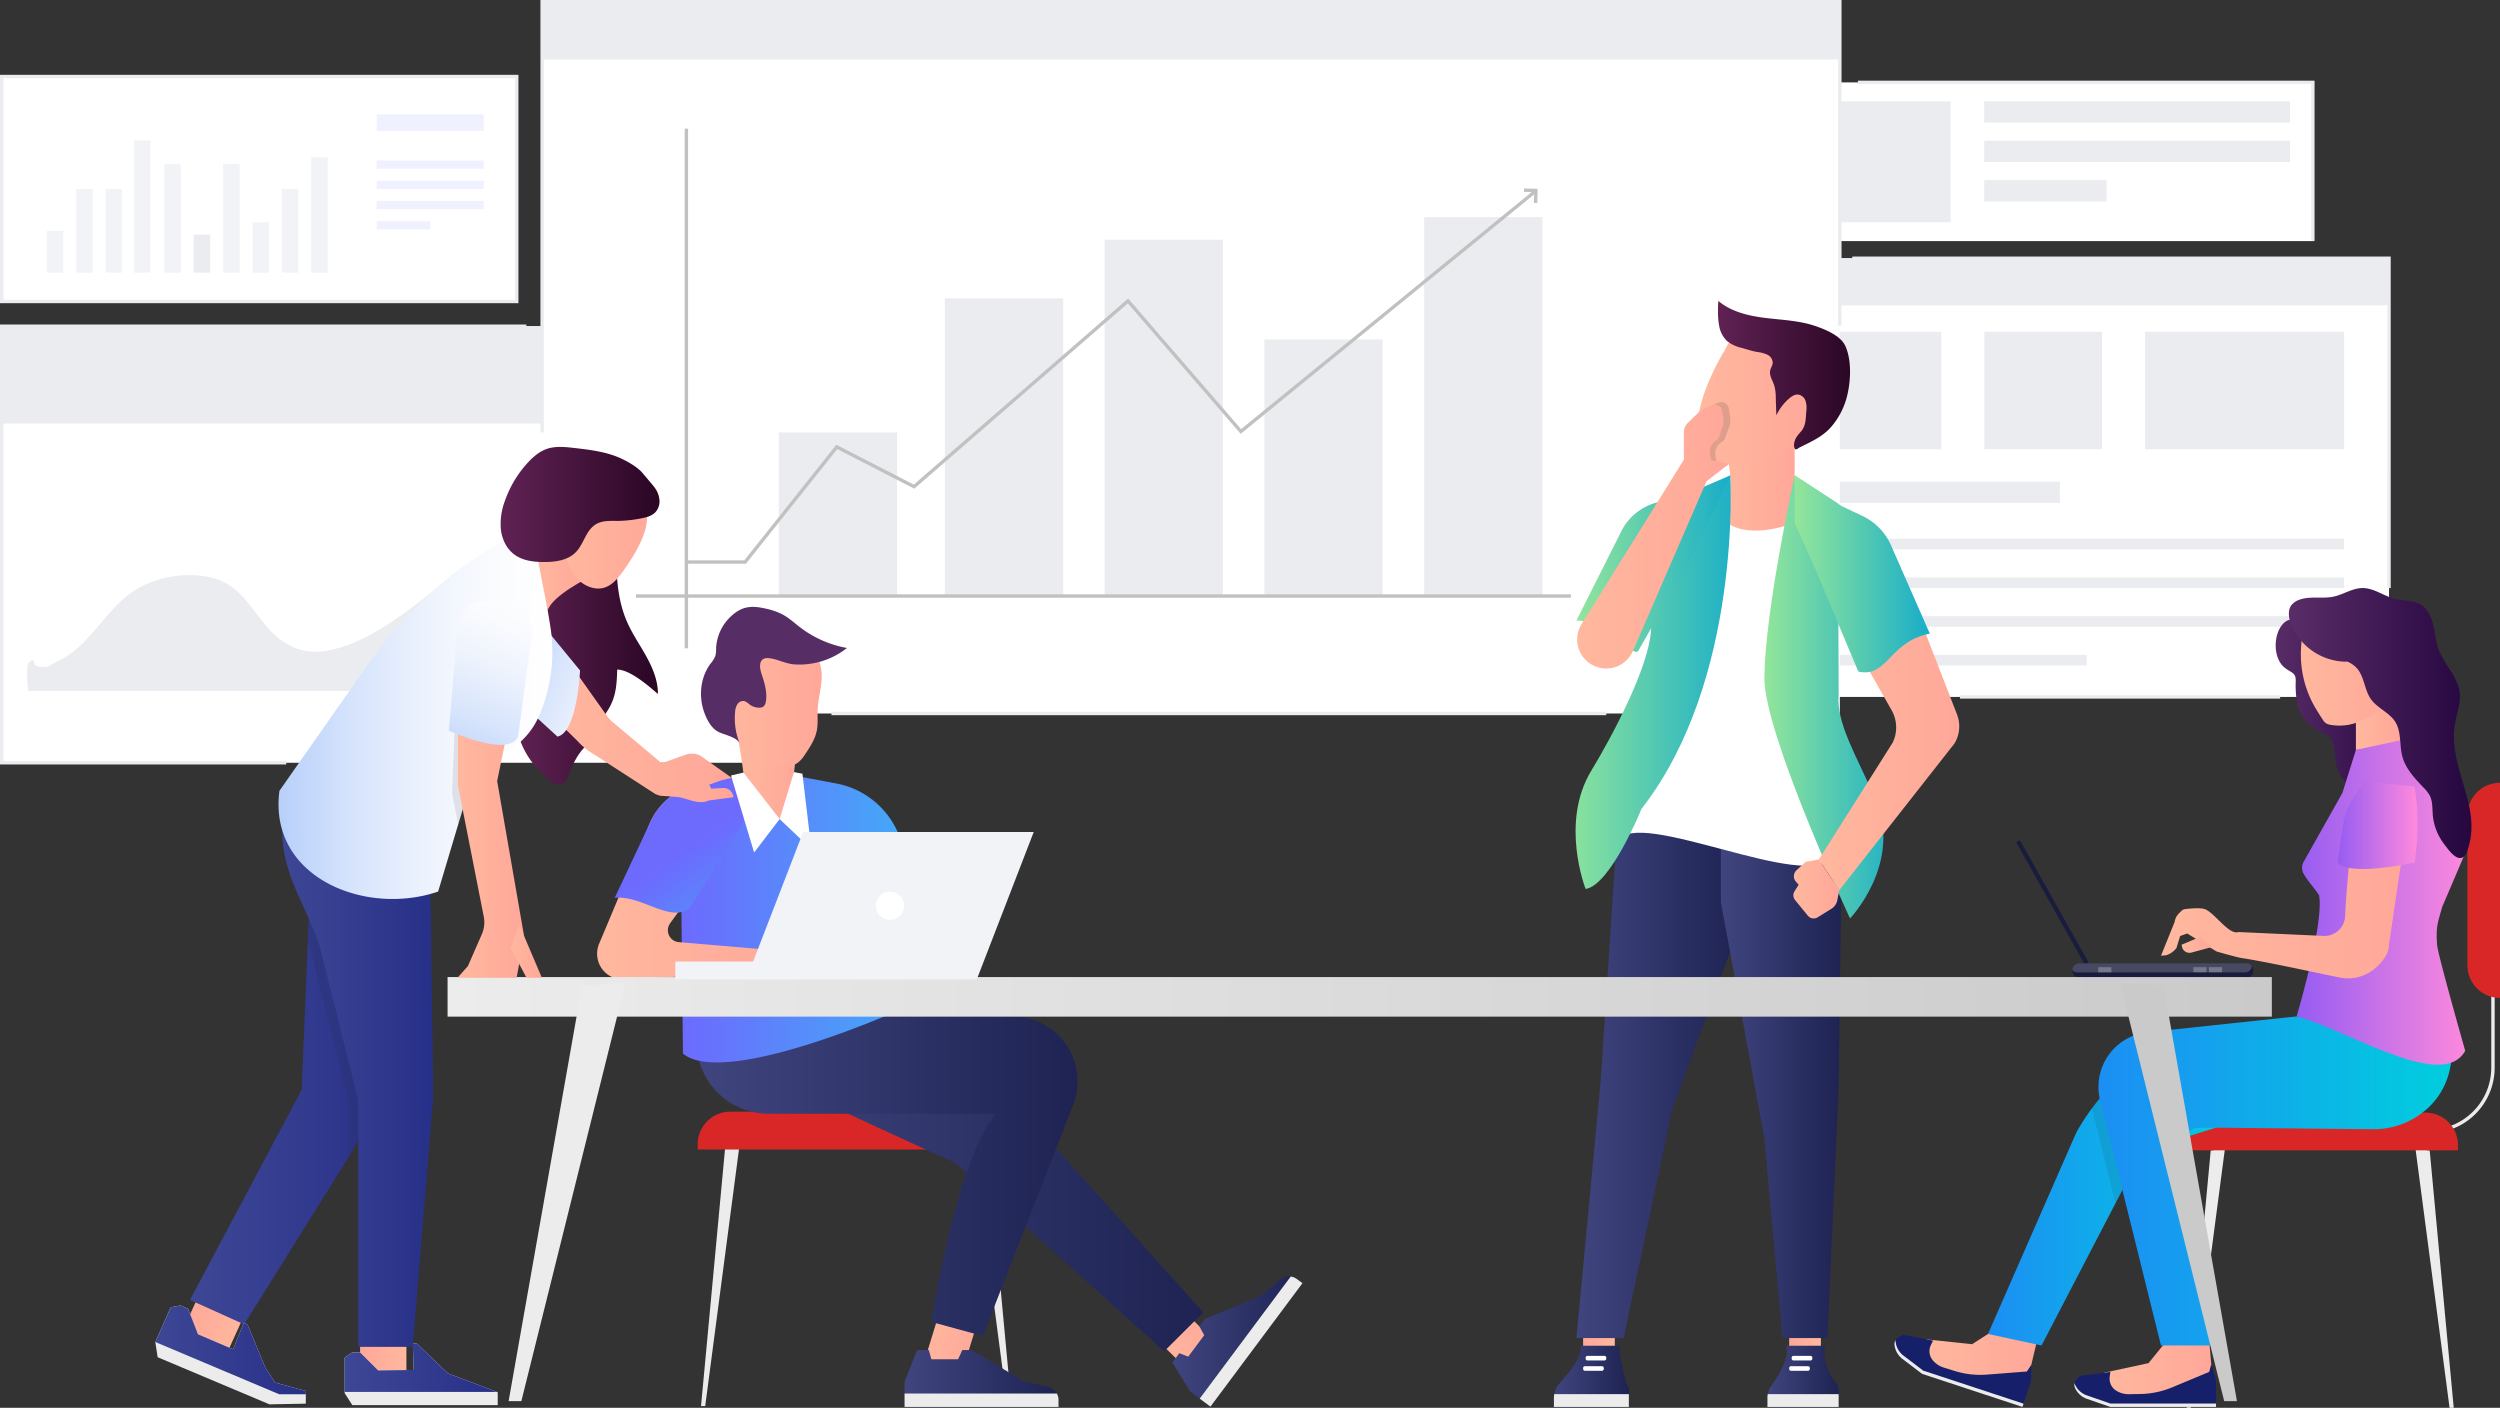 <svg xmlns="http://www.w3.org/2000/svg" xmlns:xlink="http://www.w3.org/1999/xlink" width="1248.048" height="702.805" viewBox="0 0 1248.048 702.805">
  <rect x="0" y="0" width="1248.048" height="702.805" fill="#333333" stroke="none"/>
  <defs>
    <linearGradient id="linear-gradient" y1="0.5" x2="1" y2="0.5" gradientUnits="objectBoundingBox">
      <stop offset="0" stop-color="#ffb89e"/>
      <stop offset="1" stop-color="#ffa799"/>
    </linearGradient>
    <linearGradient id="linear-gradient-2" y1="0.5" x2="1" y2="0.5" gradientUnits="objectBoundingBox">
      <stop offset="0" stop-color="#40457f"/>
      <stop offset="1" stop-color="#1e2353"/>
    </linearGradient>
    <linearGradient id="linear-gradient-7" y1="0.5" x2="1" y2="0.5" gradientUnits="objectBoundingBox">
      <stop offset="0" stop-color="#94e69a"/>
      <stop offset="1" stop-color="#17adc9"/>
    </linearGradient>
    <linearGradient id="linear-gradient-10" y1="0.5" x2="1" y2="0.5" gradientUnits="objectBoundingBox">
      <stop offset="0" stop-color="#602254"/>
      <stop offset="1" stop-color="#2a0624"/>
    </linearGradient>
    <linearGradient id="linear-gradient-18" y1="0.5" x2="1" y2="0.5" gradientUnits="objectBoundingBox">
      <stop offset="0" stop-color="#1c8ef4"/>
      <stop offset="1" stop-color="#00cfdd"/>
    </linearGradient>
    <linearGradient id="linear-gradient-21" y1="0.5" x2="1" y2="0.5" gradientUnits="objectBoundingBox">
      <stop offset="0" stop-color="#5a2d68"/>
      <stop offset="1" stop-color="#22043d"/>
    </linearGradient>
    <linearGradient id="linear-gradient-23" y1="0.5" x2="1" y2="0.5" gradientUnits="objectBoundingBox">
      <stop offset="0" stop-color="#965cf2"/>
      <stop offset="1" stop-color="#ff8adc"/>
    </linearGradient>
    <linearGradient id="linear-gradient-29" x1="-0.449" y1="0.5" x2="1.449" y2="0.5" xlink:href="#linear-gradient"/>
    <linearGradient id="linear-gradient-30" x1="-0.224" y1="0.5" x2="1.224" y2="0.5" xlink:href="#linear-gradient"/>
    <linearGradient id="linear-gradient-33" y1="0.5" x2="1" y2="0.5" gradientUnits="objectBoundingBox">
      <stop offset="0" stop-color="#6d6afe"/>
      <stop offset="1" stop-color="#3fb0f7"/>
    </linearGradient>
    <linearGradient id="linear-gradient-37" x1="0.51" y1="0.489" x2="1.058" y2="1.278" xlink:href="#linear-gradient-33"/>
    <linearGradient id="linear-gradient-40" y1="0.5" x2="1" y2="0.5" gradientUnits="objectBoundingBox">
      <stop offset="0" stop-color="#ececec"/>
      <stop offset="1" stop-color="#cacaca"/>
    </linearGradient>
    <linearGradient id="linear-gradient-42" x1="-0.169" y1="0.5" x2="1.169" y2="0.5" xlink:href="#linear-gradient"/>
    <linearGradient id="linear-gradient-43" y1="0.5" x2="1" y2="0.5" gradientUnits="objectBoundingBox">
      <stop offset="0" stop-color="#3e4795"/>
      <stop offset="1" stop-color="#273088"/>
    </linearGradient>
    <linearGradient id="linear-gradient-50" x1="0.207" y1="0.365" x2="1.628" y2="1.381" gradientUnits="objectBoundingBox">
      <stop offset="0" stop-color="#b3cdfa"/>
      <stop offset="0.019" stop-color="#b5cefa"/>
      <stop offset="0.286" stop-color="#d5e3fc"/>
      <stop offset="0.545" stop-color="#ecf2fd"/>
      <stop offset="0.788" stop-color="#fafbfe"/>
      <stop offset="1" stop-color="#fff"/>
    </linearGradient>
    <linearGradient id="linear-gradient-52" x1="0" y1="0.5" x2="1" y2="0.5" xlink:href="#linear-gradient-50"/>
    <linearGradient id="linear-gradient-54" x1="0.323" y1="1.192" x2="0.636" y2="-0.166" xlink:href="#linear-gradient-50"/>
    <linearGradient id="linear-gradient-58" y1="0.5" x2="1" y2="0.5" gradientUnits="objectBoundingBox">
      <stop offset="0" stop-color="#ececec"/>
      <stop offset="0" stop-color="#cacaca"/>
    </linearGradient>
  </defs>
  <g id="ibm_overcome" transform="translate(-267.15 -6652.775)">
    <g id="Group_29548" data-name="Group 29548">
      <g id="Group_29376" data-name="Group 29376">
        <g id="Group_29372" data-name="Group 29372">
          <rect id="Rectangle_4156" data-name="Rectangle 4156" width="369.577" height="217.937" transform="translate(267.999 6815.626)" fill="#fff"/>
        </g>
        <g id="Group_29373" data-name="Group 29373">
          <rect id="Rectangle_4157" data-name="Rectangle 4157" width="369.577" height="48.577" transform="translate(267.999 6815.626)" fill="#ebecef"/>
        </g>
        <g id="Group_29374" data-name="Group 29374">
          <path id="Path_35713" data-name="Path 35713" d="M281.183,6997.686H615.745c-.542,0,.843-79.459-.189-87.453-12.161,6.392-21.43,18.631-34.332,25.013-10.374,5.13-22.926,8.26-34.527,6.308-10.886-1.832-19.745-10.04-30.922-10.789-14.515-.974-24.343,10.849-34.712,18.965-14.553,11.392-33.013,25.21-51.763,28.068-12.1,1.844-21.858-3.569-29.376-12.671-9.738-11.793-14.713-22.509-31.23-24.776-12.758-1.752-27.359,1.485-37.606,9.471-12.655,9.866-20.208,26.075-34.74,32.88-5.153,2.413-4.156,3.384-9.819,2.922-3.7-.3-1.306-5.338-4.589-2.465C279.53,6985.268,281.183,6994.456,281.183,6997.686Z" fill="#ebecef"/>
        </g>
        <g id="Group_29375" data-name="Group 29375">
          <path id="Path_35714" data-name="Path 35714" d="M410.042,7034.411H267.15V6814.778H529.908v1.7H268.847v216.238H410.042Z" fill="#ebecef"/>
        </g>
      </g>
      <g id="Group_29383" data-name="Group 29383">
        <g id="Group_29377" data-name="Group 29377">
          <rect id="Rectangle_4158" data-name="Rectangle 4158" width="252.58" height="79.224" transform="translate(1169.19 6693.909)" fill="#fff"/>
        </g>
        <g id="Group_29378" data-name="Group 29378">
          <rect id="Rectangle_4159" data-name="Rectangle 4159" width="60.525" height="60.391" transform="translate(1180.425 6703.325)" fill="#ebecef"/>
        </g>
        <g id="Group_29379" data-name="Group 29379">
          <rect id="Rectangle_4160" data-name="Rectangle 4160" width="152.675" height="10.643" transform="translate(1257.728 6703.325)" fill="#ebecef"/>
        </g>
        <g id="Group_29380" data-name="Group 29380">
          <rect id="Rectangle_4161" data-name="Rectangle 4161" width="152.675" height="10.643" transform="translate(1257.728 6723.003)" fill="#ebecef"/>
        </g>
        <g id="Group_29381" data-name="Group 29381">
          <rect id="Rectangle_4162" data-name="Rectangle 4162" width="61.06" height="10.643" transform="translate(1257.728 6742.681)" fill="#ebecef"/>
        </g>
        <g id="Group_29382" data-name="Group 29382">
          <path id="Path_35715" data-name="Path 35715" d="M1422.618,6773.133h-1.7v-78.376H1194.656v-1.7h227.961Z" fill="#ebecef"/>
        </g>
      </g>
      <g id="Group_29397" data-name="Group 29397">
        <g id="Group_29384" data-name="Group 29384">
          <rect id="Rectangle_4163" data-name="Rectangle 4163" width="304.162" height="218.991" transform="translate(1155.634 6781.704)" fill="#fff"/>
        </g>
        <g id="Group_29385" data-name="Group 29385">
          <rect id="Rectangle_4164" data-name="Rectangle 4164" width="304.162" height="23.525" transform="translate(1155.634 6781.704)" fill="#ebecef"/>
        </g>
        <g id="Group_29386" data-name="Group 29386">
          <rect id="Rectangle_4165" data-name="Rectangle 4165" width="12.742" height="10.726" transform="translate(1170.854 6788.104)" fill="#fff"/>
        </g>
        <g id="Group_29387" data-name="Group 29387">
          <path id="Path_35716" data-name="Path 35716" d="M1460.646,6946.347h-1.7V6782.552h-267.1v-1.7h268.795Z" fill="#ebecef"/>
        </g>
        <g id="Group_29388" data-name="Group 29388">
          <rect id="Rectangle_4166" data-name="Rectangle 4166" width="159.829" height="1.698" transform="translate(1245.609 6999.846)" fill="#ebecef"/>
        </g>
        <g id="Group_29389" data-name="Group 29389">
          <rect id="Rectangle_4167" data-name="Rectangle 4167" width="58.783" height="58.67" transform="translate(1236.274 6877.066) rotate(180)" fill="#ebecef"/>
        </g>
        <g id="Group_29390" data-name="Group 29390">
          <rect id="Rectangle_4168" data-name="Rectangle 4168" width="58.783" height="58.67" transform="translate(1316.545 6877.066) rotate(180)" fill="#ebecef"/>
        </g>
        <g id="Group_29391" data-name="Group 29391">
          <rect id="Rectangle_4169" data-name="Rectangle 4169" width="99.35" height="58.67" transform="translate(1437.383 6877.066) rotate(180)" fill="#ebecef"/>
        </g>
        <g id="Group_29392" data-name="Group 29392">
          <rect id="Rectangle_4170" data-name="Rectangle 4170" width="118.412" height="10.585" transform="translate(1177.068 6893.269)" fill="#ebecef"/>
        </g>
        <g id="Group_29393" data-name="Group 29393">
          <rect id="Rectangle_4171" data-name="Rectangle 4171" width="261.558" height="5.293" transform="translate(1175.826 6921.689)" fill="#ebecef"/>
        </g>
        <g id="Group_29394" data-name="Group 29394">
          <rect id="Rectangle_4172" data-name="Rectangle 4172" width="261.558" height="5.293" transform="translate(1175.826 6941.037)" fill="#ebecef"/>
        </g>
        <g id="Group_29395" data-name="Group 29395">
          <rect id="Rectangle_4173" data-name="Rectangle 4173" width="261.557" height="5.293" transform="translate(1176.936 6960.383)" fill="#ebecef"/>
        </g>
        <g id="Group_29396" data-name="Group 29396">
          <rect id="Rectangle_4174" data-name="Rectangle 4174" width="130.836" height="5.293" transform="translate(1178.047 6979.73)" fill="#ebecef"/>
        </g>
      </g>
      <g id="Group_29411" data-name="Group 29411">
        <g id="Group_29398" data-name="Group 29398">
          <rect id="Rectangle_4175" data-name="Rectangle 4175" width="647.83" height="355.34" transform="translate(537.8 6653.624)" fill="#fff"/>
        </g>
        <g id="Group_29399" data-name="Group 29399">
          <rect id="Rectangle_4176" data-name="Rectangle 4176" width="59.037" height="81.676" transform="translate(655.934 6868.652)" fill="#ebecef"/>
        </g>
        <g id="Group_29400" data-name="Group 29400">
          <rect id="Rectangle_4177" data-name="Rectangle 4177" width="59.037" height="148.352" transform="translate(738.862 6801.711)" fill="#ebecef"/>
        </g>
        <g id="Group_29401" data-name="Group 29401">
          <rect id="Rectangle_4178" data-name="Rectangle 4178" width="59.037" height="177.602" transform="translate(818.615 6772.46)" fill="#ebecef"/>
        </g>
        <g id="Group_29402" data-name="Group 29402">
          <rect id="Rectangle_4179" data-name="Rectangle 4179" width="59.037" height="127.808" transform="translate(898.368 6822.254)" fill="#ebecef"/>
        </g>
        <g id="Group_29403" data-name="Group 29403">
          <rect id="Rectangle_4180" data-name="Rectangle 4180" width="59.037" height="188.925" transform="translate(978.122 6761.138)" fill="#ebecef"/>
        </g>
        <g id="Group_29404" data-name="Group 29404">
          <rect id="Rectangle_4181" data-name="Rectangle 4181" width="386.794" height="1.698" transform="translate(682.235 7008.116)" fill="#ebecef"/>
        </g>
        <g id="Group_29405" data-name="Group 29405">
          <rect id="Rectangle_4182" data-name="Rectangle 4182" width="1.698" height="259.411" transform="translate(608.952 6717.003)" fill="#c1c1c1"/>
        </g>
        <g id="Group_29406" data-name="Group 29406">
          <rect id="Rectangle_4183" data-name="Rectangle 4183" width="466.745" height="1.698" transform="translate(584.615 6949.478)" fill="#c1c1c1"/>
        </g>
        <g id="Group_29407" data-name="Group 29407">
          <path id="Path_35717" data-name="Path 35717" d="M639.533,6934.2H610.366v-1.7h28.348l45.933-57.687,38.69,19.876,107.019-92.871,56.364,65.186,145.828-118.971,1.074,1.316L886.515,6869.363l-56.331-65.146-106.6,92.51-38.474-19.767Z" fill="#c1c1c1"/>
        </g>
        <g id="Group_29408" data-name="Group 29408">
          <rect id="Rectangle_4184" data-name="Rectangle 4184" width="647.83" height="28.86" transform="translate(537.8 6653.624)" fill="#ebecef"/>
        </g>
        <g id="Group_29409" data-name="Group 29409">
          <path id="Path_35718" data-name="Path 35718" d="M1034.608,6754.1l-1.7-.04.126-5.373-5.09-.123.04-1.7,6.788.162Z" fill="#c1c1c1"/>
        </g>
        <g id="Group_29410" data-name="Group 29410">
          <path id="Path_35719" data-name="Path 35719" d="M538.648,6868.652h-1.7V6652.775H1186.48v162.694h-1.7v-161H538.648Z" fill="#ebecef"/>
        </g>
      </g>
      <g id="Group_29429" data-name="Group 29429">
        <g id="Group_29412" data-name="Group 29412">
          <rect id="Rectangle_4185" data-name="Rectangle 4185" width="257.112" height="112.307" transform="translate(267.999 6690.973)" fill="#fff"/>
        </g>
        <g id="Group_29413" data-name="Group 29413">
          <path id="Path_35720" data-name="Path 35720" d="M525.961,6804.128H267.15v-114H525.961Zm-257.114-1.7H524.263V6691.821H268.847Z" fill="#ebecef"/>
        </g>
        <g id="Group_29414" data-name="Group 29414">
          <rect id="Rectangle_4186" data-name="Rectangle 4186" width="8.228" height="20.877" transform="translate(290.516 6768.002)" fill="#f2f3f7"/>
        </g>
        <g id="Group_29415" data-name="Group 29415">
          <rect id="Rectangle_4187" data-name="Rectangle 4187" width="8.228" height="41.753" transform="translate(305.183 6747.126)" fill="#f2f3f7"/>
        </g>
        <g id="Group_29416" data-name="Group 29416">
          <rect id="Rectangle_4188" data-name="Rectangle 4188" width="8.228" height="41.753" transform="translate(319.85 6747.126)" fill="#f2f3f7"/>
        </g>
        <g id="Group_29417" data-name="Group 29417">
          <rect id="Rectangle_4189" data-name="Rectangle 4189" width="8.228" height="66.025" transform="translate(333.993 6722.854)" fill="#f2f3f7"/>
        </g>
        <g id="Group_29418" data-name="Group 29418">
          <rect id="Rectangle_4190" data-name="Rectangle 4190" width="8.228" height="54.3" transform="translate(349.184 6734.579)" fill="#f2f3f7"/>
        </g>
        <g id="Group_29419" data-name="Group 29419">
          <rect id="Rectangle_4191" data-name="Rectangle 4191" width="8.228" height="18.922" transform="translate(363.85 6769.958)" fill="#ebecef"/>
        </g>
        <g id="Group_29420" data-name="Group 29420">
          <rect id="Rectangle_4192" data-name="Rectangle 4192" width="8.228" height="54.3" transform="translate(378.517 6734.579)" fill="#f2f3f7"/>
        </g>
        <g id="Group_29421" data-name="Group 29421">
          <rect id="Rectangle_4193" data-name="Rectangle 4193" width="8.228" height="25.092" transform="translate(393.184 6763.787)" fill="#f2f3f7"/>
        </g>
        <g id="Group_29422" data-name="Group 29422">
          <rect id="Rectangle_4194" data-name="Rectangle 4194" width="8.228" height="41.753" transform="translate(407.851 6747.126)" fill="#f2f3f7"/>
        </g>
        <g id="Group_29423" data-name="Group 29423">
          <rect id="Rectangle_4195" data-name="Rectangle 4195" width="8.228" height="57.592" transform="translate(422.518 6731.288)" fill="#f2f3f7"/>
        </g>
        <g id="Group_29424" data-name="Group 29424">
          <rect id="Rectangle_4196" data-name="Rectangle 4196" width="53.479" height="8.228" transform="translate(455.176 6709.896)" fill="#f0f1fe"/>
        </g>
        <g id="Group_29425" data-name="Group 29425">
          <rect id="Rectangle_4197" data-name="Rectangle 4197" width="53.479" height="4.114" transform="translate(455.176 6732.933)" fill="#f0f1fe"/>
        </g>
        <g id="Group_29426" data-name="Group 29426">
          <rect id="Rectangle_4198" data-name="Rectangle 4198" width="53.479" height="4.114" transform="translate(455.176 6743.012)" fill="#f0f1fe"/>
        </g>
        <g id="Group_29427" data-name="Group 29427">
          <rect id="Rectangle_4199" data-name="Rectangle 4199" width="53.479" height="4.114" transform="translate(455.176 6753.091)" fill="#f0f1fe"/>
        </g>
        <g id="Group_29428" data-name="Group 29428">
          <rect id="Rectangle_4200" data-name="Rectangle 4200" width="26.74" height="4.114" transform="translate(455.176 6763.169)" fill="#f0f1fe"/>
        </g>
      </g>
      <g id="Group_29460" data-name="Group 29460">
        <g id="Group_29430" data-name="Group 29430">
          <rect id="Rectangle_4201" data-name="Rectangle 4201" width="15.813" height="24.075" transform="translate(1073.293 7330.792) rotate(180)" fill="url(#linear-gradient)"/>
        </g>
        <g id="Group_29437" data-name="Group 29437">
          <g id="Group_29431" data-name="Group 29431">
            <path id="Path_35721" data-name="Path 35721" d="M1075.425,7324.592a98.73,98.73,0,0,0,3.639,18.593c.356,1.093,1.243,1.945,1.243,3.095v8.872H1042.9v-4.712a10.091,10.091,0,0,1,1.995-6c3.183-4.307,12.646-13.213,11.162-19.843Z" fill="url(#linear-gradient-2)"/>
          </g>
          <g id="Group_29434" data-name="Group 29434">
            <g id="Group_29432" data-name="Group 29432">
              <path id="Path_35722" data-name="Path 35722" d="M1075.337,7324.591h.088s-.028.153-.045.242C1075.369,7324.755,1075.347,7324.668,1075.337,7324.591Z" fill="#191c3c"/>
            </g>
            <g id="Group_29433" data-name="Group 29433">
              <path id="Path_35723" data-name="Path 35723" d="M1080.307,7348.756v6.4H1042.9v-4.712a9.932,9.932,0,0,1,.149-1.684Z" fill="#ececec"/>
            </g>
          </g>
          <g id="Group_29435" data-name="Group 29435">
            <path id="Rectangle_4202" data-name="Rectangle 4202" d="M.92,0H9.386a.919.919,0,0,1,.919.919V1.39a.919.919,0,0,1-.919.919H.92A.92.92,0,0,1,0,1.39V.92A.92.92,0,0,1,.92,0Z" transform="translate(1069.029 7331.948) rotate(180)" fill="#fff"/>
          </g>
          <g id="Group_29436" data-name="Group 29436">
            <path id="Rectangle_4203" data-name="Rectangle 4203" d="M.92,0H9.386a.919.919,0,0,1,.919.919V1.39a.919.919,0,0,1-.919.919H.919A.919.919,0,0,1,0,1.39V.92A.92.92,0,0,1,.92,0Z" transform="translate(1067.785 7337.101) rotate(-180)" fill="#fff"/>
          </g>
        </g>
        <g id="Group_29438" data-name="Group 29438">
          <rect id="Rectangle_4204" data-name="Rectangle 4204" width="15.813" height="24.075" transform="translate(1176.159 7330.792) rotate(180)" fill="url(#linear-gradient)"/>
        </g>
        <g id="Group_29439" data-name="Group 29439">
          <path id="Path_35724" data-name="Path 35724" d="M1132.986,7122.364c-4.4,10.89-31.171,85.1-31.171,85.1l-24.129,113.308h-23.563l12.157-128.582,8.883-136.53,51.079,6.078,9.238,45.666Z" fill="url(#linear-gradient-2)"/>
        </g>
        <g id="Group_29440" data-name="Group 29440">
          <path id="Path_35725" data-name="Path 35725" d="M1186.518,7081.374l-1.476,114.087-5.611,125.309h-22.443l-9.041-99.9-21.7-117.64v-41.49l55.995,5.143Z" fill="url(#linear-gradient-2)"/>
        </g>
        <g id="Group_29441" data-name="Group 29441">
          <path id="Path_35726" data-name="Path 35726" d="M1129.4,6917.88h33.666v-44.341h-36.825C1134.778,6884.618,1129.4,6917.88,1129.4,6917.88Z" fill="url(#linear-gradient)"/>
        </g>
        <g id="Group_29442" data-name="Group 29442">
          <path id="Path_35727" data-name="Path 35727" d="M1182.237,7076.231c-1.094,26.26-86.033-16.063-104.551-6.235l22.444-154.461s20.561-8.177,29.271-1.785c12,8.806,33.666,0,33.666,0l15.118,6S1183.172,7053.787,1182.237,7076.231Z" fill="#fff"/>
        </g>
        <g id="Group_29443" data-name="Group 29443">
          <path id="Path_35728" data-name="Path 35728" d="M1130.933,6890.1s6.106,101.946-44.328,166.491c0,0-15.413,38.1-27.881,39.971,0,0-13.018-33.041,2.88-59.142,9.764-16.031,28.623-51.157,29.742-69.9l3.208-53.777Z" fill="url(#linear-gradient-7)"/>
        </g>
        <g id="Group_29444" data-name="Group 29444">
          <path id="Path_35729" data-name="Path 35729" d="M1163.067,6890.1s-14.735,66.795-15.119,100.922c-.311,27.743,42.775,120.264,42.775,120.264s26.6-27.758,12.569-59.839c-9.247-21.148-19.565-37.871-18.25-51.762l-.348-95.466Z" fill="url(#linear-gradient-7)"/>
        </g>
        <g id="Group_29445" data-name="Group 29445">
          <path id="Path_35730" data-name="Path 35730" d="M1114.575,6865.131c.527-8.69,3.361-17.026,6.958-24.89,1.768-3.865,3.707-7.653,5.834-11.323a25.623,25.623,0,0,0,2.115-3.85,4.767,4.767,0,0,1,3.949-2.753,14.044,14.044,0,0,1,5,.571c7.086,1.689,13.589,3.095,20.2,6.3a39.211,39.211,0,0,1,7.033,4.085,21.322,21.322,0,0,1,6.95,9.563c2.318,6.44,1.4,13.56.051,20.271a17.492,17.492,0,0,1-1.466,4.771c-1.546,2.934-4.521,4.791-7.4,6.445q-5.66,3.256-11.5,6.182a41.948,41.948,0,0,1-7.073,2.969c-4.37,1.261-9,1.206-13.545,1.087-3.537-.092-7.237-.263-10.3-2.034a13.626,13.626,0,0,1-5.841-7.656A26.192,26.192,0,0,1,1114.575,6865.131Z" fill="url(#linear-gradient)"/>
        </g>
        <g id="Group_29446" data-name="Group 29446">
          <path id="Path_35731" data-name="Path 35731" d="M1125.008,6803.018c6.425,5.439,15.052,7.435,23.407,8.469s16.906,1.3,24.878,4.007c4.945,1.677,12.637,4.78,15.013,9.853,3.324,7.1,2.789,17.635.968,25.027a37.265,37.265,0,0,1-7.77,15.287c-4.122,4.81-9.2,7.15-14.758,9.894-.471.233-.939.469-1.4.719a7.184,7.184,0,0,1-1.463.847c-.941.193-1.15-1.427-1.144-2.154a8.257,8.257,0,0,1,1.293-4.044,24.326,24.326,0,0,1,2.4-2.934c2.309-2.876,2.165-6.391,2.456-9.863a12.506,12.506,0,0,0-.319-5.044,4.74,4.74,0,0,0-3.52-3.316c-1.766-.263-3.44.822-4.786,1.994a25.647,25.647,0,0,0-6.337,8.381q-.138-4.437-.276-8.876a21.709,21.709,0,0,0-.764-6.056c-.829-2.552-2.63-5.048-1.989-7.653.293-1.192,1.087-2.243,1.216-3.464a4.617,4.617,0,0,0-2.684-4.253,17.1,17.1,0,0,0-5.138-1.361c-2.749-.487-5.334-1.4-8-2.13a16.852,16.852,0,0,1-6.945-3.325,13.4,13.4,0,0,1-3.849-7.018,36.371,36.371,0,0,1-.683-8.083A39.483,39.483,0,0,1,1125.008,6803.018Z" fill="url(#linear-gradient-10)"/>
        </g>
        <g id="Group_29447" data-name="Group 29447">
          <path id="Path_35732" data-name="Path 35732" d="M1226.033,6962.767l18.086,46.653a16.475,16.475,0,0,1-1.275,14.54l-57.491,73.195-10.2-15.314,36.87-58.341a17.445,17.445,0,0,0-.391-15.907l-17.861-31.423S1215.431,6984.225,1226.033,6962.767Z" fill="url(#linear-gradient)"/>
        </g>
        <g id="Group_29448" data-name="Group 29448">
          <path id="Path_35733" data-name="Path 35733" d="M1175.152,7081.841l-6.584,1.172-4.551,4.19a4.1,4.1,0,0,0-.313,5.714l1.35,1.549-2.037,3.258a3.764,3.764,0,0,0,.274,4.371l6.358,7.806a3.763,3.763,0,0,0,4.9.821l6.892-4.278a6.45,6.45,0,0,0,2.927-4.243l.983-5.046Z" fill="url(#linear-gradient)"/>
        </g>
        <g id="Group_29455" data-name="Group 29455">
          <g id="Group_29449" data-name="Group 29449">
            <path id="Path_35734" data-name="Path 35734" d="M1178.291,7324.592a22.324,22.324,0,0,0,5.509,18.593,4.7,4.7,0,0,1,1.242,3.095v8.872h-35.535v-4.712a10.091,10.091,0,0,1,1.995-6c3.183-4.307,8.906-13.213,7.422-19.843Z" fill="url(#linear-gradient-2)"/>
          </g>
          <g id="Group_29452" data-name="Group 29452">
            <g id="Group_29450" data-name="Group 29450">
              <path id="Path_35735" data-name="Path 35735" d="M1178.2,7324.591h.089s-.028.153-.045.242C1178.235,7324.755,1178.213,7324.668,1178.2,7324.591Z" fill="#191c3c"/>
            </g>
            <g id="Group_29451" data-name="Group 29451">
              <path id="Path_35736" data-name="Path 35736" d="M1185.042,7348.756v6.4h-35.535v-4.712a9.945,9.945,0,0,1,.149-1.684Z" fill="#ececec"/>
            </g>
          </g>
          <g id="Group_29453" data-name="Group 29453">
            <path id="Rectangle_4205" data-name="Rectangle 4205" d="M.92,0H9.386a.919.919,0,0,1,.919.919V1.39a.919.919,0,0,1-.919.919H.919A.919.919,0,0,1,0,1.39V.92A.92.92,0,0,1,.92,0Z" transform="translate(1171.894 7331.948) rotate(180)" fill="#fff"/>
          </g>
          <g id="Group_29454" data-name="Group 29454">
            <path id="Rectangle_4206" data-name="Rectangle 4206" d="M.92,0H9.386a.919.919,0,0,1,.919.919V1.39a.919.919,0,0,1-.919.919H.919A.919.919,0,0,1,0,1.39V.92A.92.92,0,0,1,.92,0Z" transform="translate(1170.651 7337.101) rotate(180)" fill="#fff"/>
          </g>
        </g>
        <g id="Group_29456" data-name="Group 29456">
          <path id="Path_35737" data-name="Path 35737" d="M1163.067,6890.1l23.451,15.309,10.452,4.972a29.363,29.363,0,0,1,14.743,15.854l18.84,42.867c-20.356,3.949-21.2,22.341-35.7,18.912l-20.82-49.563-10.962-24.7Z" fill="url(#linear-gradient-7)"/>
        </g>
        <g id="Group_29457" data-name="Group 29457">
          <path id="Path_35738" data-name="Path 35738" d="M1130.933,6890.1l-23.507,10.088-13.1,3.424A27.822,27.822,0,0,0,1076,6919.067l-21.881,43.494c14.027,0,28.6,18.792,30.859,15.168l26.886-47.147Z" fill="url(#linear-gradient-7)"/>
        </g>
        <g id="Group_29458" data-name="Group 29458" opacity="0.15">
          <path id="Path_35739" data-name="Path 35739" d="M1123.5,6879.963a6.6,6.6,0,0,1,3.259-6.568h0a3.536,3.536,0,0,0,1.562-1.861l2.075-5.733a9.628,9.628,0,0,0,.469-4.687l-.66-4.442a3.707,3.707,0,0,0-5.192-2.834l-7.562,3.413-4.665,4.575-.031.066a30.63,30.63,0,0,0,1,11.949,15.2,15.2,0,0,0,6.517,8.541,14.317,14.317,0,0,0,3.726,1.416Z" fill="#231f20"/>
        </g>
        <g id="Group_29459" data-name="Group 29459">
          <path id="Path_35740" data-name="Path 35740" d="M1056.7,6964.334l51.078-82.091v-13.724a6.4,6.4,0,0,1,1.918-4.569l5.756-5.644,6.778-3.06a3.323,3.323,0,0,1,4.654,2.54l.592,3.983a8.622,8.622,0,0,1-.421,4.2l-1.86,5.139a3.168,3.168,0,0,1-1.4,1.668h0a5.918,5.918,0,0,0-2.921,5.888l.5,3.865,9.009,1.779L1119.1,6893l-36.783,84.771a14.5,14.5,0,0,1-19.457,7.356h0A14.5,14.5,0,0,1,1056.7,6964.334Z" fill="url(#linear-gradient)"/>
        </g>
      </g>
      <g id="Group_29470" data-name="Group 29470">
        <g id="Group_29461" data-name="Group 29461">
          <path id="Path_35741" data-name="Path 35741" d="M1309.119,7134.179l-.018.01a1.06,1.06,0,0,1-1.444-.4l-33.556-59.759a1.062,1.062,0,0,1,.405-1.446l.018-.01a1.061,1.061,0,0,1,1.445.405l33.556,59.761A1.061,1.061,0,0,1,1309.119,7134.179Z" fill="#191c3c"/>
        </g>
        <g id="Group_29462" data-name="Group 29462">
          <path id="Path_35742" data-name="Path 35742" d="M1388.552,7140.814l-83.328.045a3.536,3.536,0,0,1-3.537-3.536v-.07a3.537,3.537,0,0,1,3.535-3.537l83.325-.045a3.538,3.538,0,0,1,3.539,3.535v.069A3.536,3.536,0,0,1,1388.552,7140.814Z" fill="#474963"/>
        </g>
        <g id="Group_29463" data-name="Group 29463">
          <path id="Path_35743" data-name="Path 35743" d="M1392.086,7136.993a3.262,3.262,0,0,0-.807-2.1,3.321,3.321,0,0,1-3.319,3.309l-83.751.046a3.27,3.27,0,0,1-2.518-1.221l0,.016v.494a3.326,3.326,0,0,0,3.326,3.323l83.751-.045a3.324,3.324,0,0,0,3.322-3.326Z" fill="#191c3c"/>
        </g>
        <g id="Group_29465" data-name="Group 29465">
          <g id="Group_29464" data-name="Group 29464">
            <rect id="Rectangle_4207" data-name="Rectangle 4207" width="6.57" height="2.52" transform="translate(1362.112 7135.592)" fill="#75778a"/>
          </g>
        </g>
        <g id="Group_29467" data-name="Group 29467">
          <g id="Group_29466" data-name="Group 29466">
            <rect id="Rectangle_4208" data-name="Rectangle 4208" width="6.571" height="2.519" transform="translate(1369.897 7135.588)" fill="#75778a"/>
          </g>
        </g>
        <g id="Group_29469" data-name="Group 29469">
          <g id="Group_29468" data-name="Group 29468">
            <rect id="Rectangle_4209" data-name="Rectangle 4209" width="6.57" height="2.519" transform="translate(1314.615 7135.618)" fill="#75778a"/>
          </g>
        </g>
      </g>
      <g id="Group_29474" data-name="Group 29474">
        <path id="Path_35744" data-name="Path 35744" d="M1370.779,7227.137l-11.992,128.443h2.081l17.015-129.36Z" fill="#ececec"/>
        <path id="Path_35745" data-name="Path 35745" d="M1480.106,7227.137,1492.1,7355.58h-2.081L1473,7226.219Z" fill="#ececec"/>
        <g id="Group_29471" data-name="Group 29471">
          <path id="Path_35746" data-name="Path 35746" d="M1479.854,7218.458v-1.7a31.019,31.019,0,0,0,30.982-30.983v-128.11h1.7v128.11A32.715,32.715,0,0,1,1479.854,7218.458Z" fill="#ececec"/>
        </g>
        <g id="Group_29472" data-name="Group 29472">
          <path id="Rectangle_4210" data-name="Rectangle 4210" d="M16.277,0H126.112A16.277,16.277,0,0,1,142.39,16.277v2.563a0,0,0,0,1,0,0H0a0,0,0,0,1,0,0V16.277A16.277,16.277,0,0,1,16.277,0Z" transform="translate(1351.824 7208.189)" fill="#d92727"/>
        </g>
        <g id="Group_29473" data-name="Group 29473">
          <path id="Path_35747" data-name="Path 35747" d="M1515.2,7043.567v107.39h0a16.277,16.277,0,0,1-16.278-16.277v-74.836a16.278,16.278,0,0,1,16.278-16.277Z" fill="#d92727"/>
        </g>
      </g>
      <g id="Group_29496" data-name="Group 29496">
        <g id="Group_29475" data-name="Group 29475">
          <path id="Path_35748" data-name="Path 35748" d="M1265.383,7315.008l-13.743,8.822-22.589-2.4-2.483,11.809L1277.446,7350l6.824-28.771Z" fill="url(#linear-gradient)"/>
        </g>
        <g id="Group_29476" data-name="Group 29476">
          <path id="Path_35749" data-name="Path 35749" d="M1232.154,7322.014l-15.068-2.851-2.281,1.267a3.715,3.715,0,0,0-1.889,3.648l.014.129a10.108,10.108,0,0,0,3.923,6.943l9.825,7.483,50.128,16.519,3.839-11.649a8.912,8.912,0,0,0,.448-2.645l.116-6.721-2.2,3.319L1259.077,7339a43.209,43.209,0,0,1-16.184-1.826l-5.436-1.693a11.472,11.472,0,0,1-5.55-3.79h0a6.978,6.978,0,0,1-.856-7.349Z" fill="#161f69"/>
        </g>
        <g id="Group_29478" data-name="Group 29478">
          <g id="Group_29477" data-name="Group 29477">
            <path id="Path_35750" data-name="Path 35750" d="M1217.388,7329.512a10.1,10.1,0,0,1-3.919-6.94l-.014-.129a3.7,3.7,0,0,1,.028-.715,3.68,3.68,0,0,0-.567,2.35l.015.128a10.09,10.09,0,0,0,3.919,6.941l9.828,7.486,50.129,16.519.538-1.634L1227.216,7337Z" fill="#ececec"/>
          </g>
        </g>
        <g id="Group_29479" data-name="Group 29479">
          <path id="Path_35751" data-name="Path 35751" d="M1383.017,7212.721l-46.083,14.409-50.614,97.339-26.73-5.743,44.039-100.462a108.454,108.454,0,0,1,46.214-44.363l15.061-.216Z" fill="url(#linear-gradient-18)"/>
        </g>
        <g id="Group_29480" data-name="Group 29480">
          <path id="Path_35752" data-name="Path 35752" d="M1350.027,7320.6l-10.291,12.68-22.206,4.788,1.338,11.993h53.569l-2.523-29.461Z" fill="url(#linear-gradient)"/>
        </g>
        <g id="Group_29481" data-name="Group 29481">
          <path id="Path_35753" data-name="Path 35753" d="M1320.661,7337.655l-15.2,2.007-1.769,1.918a3.713,3.713,0,0,0-.653,4.056l.054.117a10.11,10.11,0,0,0,5.9,5.367l11.673,4.032h52.78v-12.266a8.9,8.9,0,0,0-.4-2.652l-1.993-6.42-1.047,3.841-18.451,7.7a43.192,43.192,0,0,1-15.944,3.331l-5.693.094a11.483,11.483,0,0,1-6.456-1.862h0a6.982,6.982,0,0,1-3.113-6.712Z" fill="#161f69"/>
        </g>
        <g id="Group_29483" data-name="Group 29483">
          <g id="Group_29482" data-name="Group 29482">
            <path id="Path_35754" data-name="Path 35754" d="M1308.984,7349.4a10.094,10.094,0,0,1-5.9-5.365l-.053-.118a3.649,3.649,0,0,1-.2-.688,3.68,3.68,0,0,0,.2,2.41l.053.117a10.1,10.1,0,0,0,5.9,5.365l11.677,4.034h52.781v-1.721h-52.781Z" fill="#ececec"/>
          </g>
        </g>
        <g id="Group_29484" data-name="Group 29484" opacity="0.1">
          <path id="Path_35755" data-name="Path 35755" d="M1364.9,7173.685l-15.061.216a108.387,108.387,0,0,0-38.346,32.259l11.743,47.307,13.694-26.337,14.772-4.619a8.915,8.915,0,0,1,8.748-6.857l12.78.126,9.783-3.059Z" fill="#231f20"/>
        </g>
        <g id="Group_29485" data-name="Group 29485">
          <path id="Path_35756" data-name="Path 35756" d="M1440.148,7143.868l-14.754,15.059-86.123,9.159a27.431,27.431,0,0,0-23.721,33.885l30.407,122.5h25.255l-14.6-98.559a8.946,8.946,0,0,1,8.937-10.256l86.4.852a39.742,39.742,0,0,0,28.327-11.6c9.634-9.583,12.9-23.876,9.463-37.023l-6.808-26.048Z" fill="url(#linear-gradient-18)"/>
        </g>
        <g id="Group_29486" data-name="Group 29486">
          <path id="Path_35757" data-name="Path 35757" d="M1467.463,7016.436c-4.74-14.381-10.576-28.566-19.342-40.914a31.109,31.109,0,0,0-5.619-6.367,25.132,25.132,0,0,0-4.972-3.035,50.382,50.382,0,0,0-25.1-4.281,9.391,9.391,0,0,0-3.632.84,7.512,7.512,0,0,0-2.069,1.7c-4.719,5.269-4.875,16.624.655,21.447a17.922,17.922,0,0,0,2.573,1.8c2.644,1.592,3.331,2.261,3.266,5.349a49.853,49.853,0,0,0,.508,9.544,20.154,20.154,0,0,0,5.146,10.864,30,30,0,0,0,6.192,4.415c1.9,1.124,4.582,2.053,5.748,3.988,2.549,4.231,1.482,10.377,3.277,15.054a16.061,16.061,0,0,0,7.4,8.8,21.211,21.211,0,0,0,8.106,1.793c5.98.408,12.269,1.091,16.425-4a19.494,19.494,0,0,0,3.978-8.4C1471.265,7028.825,1469.444,7022.448,1467.463,7016.436Z" fill="url(#linear-gradient-21)"/>
        </g>
        <g id="Group_29487" data-name="Group 29487">
          <rect id="Rectangle_4211" data-name="Rectangle 4211" width="22.434" height="21.325" transform="translate(1443.263 7005.792)" fill="url(#linear-gradient)"/>
        </g>
        <g id="Group_29488" data-name="Group 29488">
          <path id="Path_35758" data-name="Path 35758" d="M1497.829,7177.353s-13.806-48.49-14.03-52.875c-.6-8.955.1-10.418,2.586-19.043l11.018-25.821c3.372-11.716.664-24.594-3.628-36l-10.561-28.077-18,6.876-21.949,4.708-6.742,21.494-19.33,34.348a6.1,6.1,0,0,0-.069,5.943c2.1,3.78,6.285,8.27,7.757,10.813,2.568,14.272-11.234,60.462-11.234,60.462C1438.868,7166.743,1486.5,7197.948,1497.829,7177.353Z" fill="url(#linear-gradient-23)"/>
        </g>
        <g id="Group_29489" data-name="Group 29489">
          <path id="Path_35759" data-name="Path 35759" d="M1416.252,6971.761c-.193,1.146-.224,2.421-.334,3.912a52.764,52.764,0,0,0,6.039,28.589c1.41,2.633,3.042,5.14,4.674,7.642a6.646,6.646,0,0,0,1.531,1.823,5.733,5.733,0,0,0,2.211.857,25.718,25.718,0,0,0,15.006-1.739,50.618,50.618,0,0,0,8.5-4.769c1.317-.857,1.233-.344,1.68-2.046.828-3.149,1.558-6.327,2.337-9.488l4.065-16.507-6.647-17.448-30.327,1.454a21.968,21.968,0,0,0-5.652,2.908A6.853,6.853,0,0,0,1416.252,6971.761Z" fill="url(#linear-gradient)"/>
        </g>
        <g id="Group_29490" data-name="Group 29490">
          <path id="Path_35760" data-name="Path 35760" d="M1443.263,7050.453s-4.573,40.915-5.37,59.69a10.329,10.329,0,0,1-10.81,9.85l-42.445-1.926c-4.848,1.7-12.114-10.007-17.027-11.512-2.24-.686-7.252-.222-9.6.051a3.106,3.106,0,0,0-2.06,1.135l-1.012.995a7.512,7.512,0,0,0-2.169,4.292l-6.81,16.836,2.383-.159A10.134,10.134,0,0,0,1353.7,7126l1.8-5.942,3.537-1.273,14.6,8.958s9.892,2.915,12.848,3.35c10.875,1.6,35.906,7.077,48.669,9.669a20.654,20.654,0,0,0,17.317-4.257c3.868-3.21,7.238-7.455,7.286-11.949l10.667-72.4Z" fill="url(#linear-gradient)"/>
        </g>
        <g id="Group_29491" data-name="Group 29491">
          <path id="Path_35761" data-name="Path 35761" d="M1434.017,7083.331l2.8-18.024c.959-9.054,5.523-15.213,10.982-22.5h0l24.679,2.612h0a110.753,110.753,0,0,1,.958,30.252l-.811,7.659S1440.3,7090.661,1434.017,7083.331Z" fill="url(#linear-gradient-23)"/>
        </g>
        <g id="Group_29493" data-name="Group 29493" opacity="0.1">
          <g id="Group_29492" data-name="Group 29492">
            <path id="Path_35762" data-name="Path 35762" d="M1429.4,6968.014a.013.013,0,0,0,0-.026.013.013,0,0,0,0,.026Z" fill="#191c3c"/>
          </g>
        </g>
        <g id="Group_29494" data-name="Group 29494">
          <path id="Path_35763" data-name="Path 35763" d="M1492.534,7015.4c.781-5.7,3.241-11.277,2.537-16.987-.99-8.027-7.885-14.016-10.622-21.627-1.408-3.917-1.668-8.143-2.644-12.189s-2.905-8.176-6.526-10.229c-3.658-2.074-8.182-1.586-12.274-2.553-5.66-1.338-10.629-5.5-16.445-5.472-5.057.023-9.53,3.232-14.478,4.283-5.757,1.222-12.029-.5-17.481,1.715a8.133,8.133,0,0,0-3.487,2.5c-2.009,2.659-1.434,6.45-.231,9.557a30.077,30.077,0,0,0,27.885,18.714l-.477-.307a13.726,13.726,0,0,1,5.357,3.445c3.868,4.253,3.8,10.889,7.132,15.575,3.236,4.552,9.226,6.634,12.171,11.379,3.11,5.012,1.977,11.5,3.5,17.205,1.633,6.125,6.206,10.958,10.576,15.55a17.615,17.615,0,0,1,3.086,3.94c1.532,2.984,1.253,6.524,1.546,9.866a28,28,0,0,0,5.678,14.431c1.763,2.309,6.465,9.369,9.973,6.064a6.488,6.488,0,0,0,1.458-2.516C1506.884,7056.254,1489.59,7036.893,1492.534,7015.4Z" fill="url(#linear-gradient-21)"/>
        </g>
        <g id="Group_29495" data-name="Group 29495">
          <path id="Path_35764" data-name="Path 35764" d="M1365.686,7120.376l-9.443,4.032.176.921a3.84,3.84,0,0,0,4.774,2.984l10.117-2.738Z" fill="url(#linear-gradient)"/>
        </g>
      </g>
      <g id="Group_29517" data-name="Group 29517">
        <path id="Path_35765" data-name="Path 35765" d="M629.11,7226.278l-11.992,128.443H619.2l17.015-129.36Z" fill="#ececec"/>
        <path id="Path_35766" data-name="Path 35766" d="M760.145,7226.278l11.992,128.443h-2.081l-17.015-129.36Z" fill="#ececec"/>
        <g id="Group_29497" data-name="Group 29497">
          <rect id="Rectangle_4212" data-name="Rectangle 4212" width="19.596" height="32.856" transform="translate(835.363 7312.426) rotate(-45.627)" fill="url(#linear-gradient-29)"/>
        </g>
        <g id="Group_29498" data-name="Group 29498">
          <rect id="Rectangle_4213" data-name="Rectangle 4213" width="19.596" height="32.855" transform="translate(738.193 7301.15) rotate(17.062)" fill="url(#linear-gradient-30)"/>
        </g>
        <g id="Group_29500" data-name="Group 29500">
          <g id="Group_29499" data-name="Group 29499">
            <path id="Rectangle_4214" data-name="Rectangle 4214" d="M16.277,0H146.266a16.277,16.277,0,0,1,16.277,16.277v2.651a0,0,0,0,1,0,0H0a0,0,0,0,1,0,0V16.277A16.277,16.277,0,0,1,16.277,0Z" transform="translate(615.46 7207.725)" fill="#d92727"/>
          </g>
        </g>
        <g id="Group_29501" data-name="Group 29501">
          <path id="Path_35767" data-name="Path 35767" d="M622.2,7177.354l121.721,56.022,104.406,94,19.523-19.417L778,7207.725,687.538,7143.4Z" fill="url(#linear-gradient-2)"/>
        </g>
        <g id="Group_29502" data-name="Group 29502">
          <path id="Path_35768" data-name="Path 35768" d="M614.894,7149.908v22.918a35.934,35.934,0,0,0,35.934,35.934H764.289c-20.372,24.616-32.045,103.99-32.045,103.99l25.553,6.98,45.118-115.475a32.564,32.564,0,0,0-30.429-44.161H691.273l.582-10.186Z" fill="url(#linear-gradient-2)"/>
        </g>
        <g id="Group_29503" data-name="Group 29503">
          <path id="Path_35769" data-name="Path 35769" d="M663.506,7039.923l21.176,3.994a41.991,41.991,0,0,1,29.893,22.721l17.329,35.211-17.348,39.01-1.763,17.537s-84.068,37.258-104.709,20.372l-.958-89.651,31.733-46.407Z" fill="url(#linear-gradient-33)"/>
        </g>
        <g id="Group_29504" data-name="Group 29504">
          <path id="Path_35770" data-name="Path 35770" d="M634.083,7013.962s6.713,30.166,5.3,47.709H664s-2.542-29.941,2.546-34.871Z" fill="url(#linear-gradient)"/>
        </g>
        <g id="Group_29505" data-name="Group 29505">
          <path id="Path_35771" data-name="Path 35771" d="M677.318,6989.067c-.312-5.509-2.6-10.689-4.847-15.728l-.918.445c-5.45-5.23-13.829-6.856-21.115-4.865s-13.432,7.275-17.311,13.757a36,36,0,0,0-2.685,31.011,35.165,35.165,0,0,0,23.015,20.877c4.135,1.14,8.956,1.362,12.321-1.3a16.9,16.9,0,0,0,3.334-3.971c2.489-3.689,4.981-7.54,5.82-11.912.664-3.46.246-7.028.422-10.547C675.652,7000.875,677.655,6995.028,677.318,6989.067Z" fill="url(#linear-gradient)"/>
        </g>
        <g id="Group_29506" data-name="Group 29506">
          <path id="Path_35772" data-name="Path 35772" d="M666.768,6966.092c-3-2.278-5.78-4.886-9.107-6.648a33.7,33.7,0,0,0-8.3-2.847c-7.224-1.66-12.095-1.191-17.614,4.177a23.146,23.146,0,0,0-7.1,15.5,14.762,14.762,0,0,1-.384,3.944,14.237,14.237,0,0,1-2.459,3.947c-5.092,6.893-5.951,16.372-3.059,24.33,1.287,3.541,3.356,7.548,6.7,9.466,2.687,1.543,9.659,2.714,10.977,5.954a33.351,33.351,0,0,1-2.3-15.607,8.377,8.377,0,0,1,1.127-3.931,3.431,3.431,0,0,1,3.526-1.6,7.519,7.519,0,0,1,2.45,1.606,8.309,8.309,0,0,0,4.931,1.69,3.456,3.456,0,0,0,1.993-.481,3.674,3.674,0,0,0,1.3-2.417c.881-4.511-.634-9.654-2.094-13.9-1.231-3.578-1.465-8.26,3.3-7.957,4.281.271,8.661,2.9,13.234,3.145a38.229,38.229,0,0,0,26.088-8.2A54.3,54.3,0,0,1,666.768,6966.092Z" fill="#562e65"/>
        </g>
        <g id="Group_29507" data-name="Group 29507">
          <path id="Path_35773" data-name="Path 35773" d="M656.358,7061.671l7.148-23.445,4.225.8,4.471,37.645Z" fill="#fff"/>
        </g>
        <g id="Group_29508" data-name="Group 29508">
          <path id="Path_35774" data-name="Path 35774" d="M638.518,7039.923,616,7044.185a33.433,33.433,0,0,0-24.6,19.893L566.243,7123.9a12.857,12.857,0,0,0,11.853,17.84l89.956-4.494,4.151-12.737-9.9,3.367-56.306-4.772a5.936,5.936,0,0,1-4.306-9.4l37.694-52.041S646.143,7043.075,638.518,7039.923Z" fill="url(#linear-gradient)"/>
        </g>
        <g id="Group_29509" data-name="Group 29509">
          <path id="Path_35775" data-name="Path 35775" d="M638.518,7039.923,616,7044.185a33.433,33.433,0,0,0-24.6,19.893L574.021,7101c13.582-1.415,27.667,12.712,37.349,5.093l28.012-44.422S646.143,7043.075,638.518,7039.923Z" fill="url(#linear-gradient-37)"/>
        </g>
        <g id="Group_29510" data-name="Group 29510">
          <path id="Path_35776" data-name="Path 35776" d="M638.319,7038.459l18.039,23.211-12.732,16.694-11.551-38.441Z" fill="#fff"/>
        </g>
        <g id="Group_29513" data-name="Group 29513">
          <g id="Group_29511" data-name="Group 29511">
            <path id="Path_35777" data-name="Path 35777" d="M725,7326.749l-6.266,15.872v12.531h76.854v-3.467a6.716,6.716,0,0,0-5.16-6.533l-12.383-2.948-25.9-15.455h-4.594l-2.089,4.6H732.1l-1.253-4.6Z" fill="url(#linear-gradient-2)"/>
          </g>
          <g id="Group_29512" data-name="Group 29512">
            <path id="Path_35778" data-name="Path 35778" d="M718.734,7348.469v6.683h76.854v-3.467a6.688,6.688,0,0,0-.822-3.216Z" fill="#ececec"/>
          </g>
        </g>
        <g id="Group_29516" data-name="Group 29516">
          <g id="Group_29514" data-name="Group 29514">
            <path id="Path_35779" data-name="Path 35779" d="M852.4,7332.984l8.978,14.51,10.045,7.491,45.944-61.609-2.779-2.072a6.715,6.715,0,0,0-8.322.231l-9.766,8.164-27.87,11.521-2.747,3.682,2.435,4.421-7.99,10.715-4.433-1.742Z" fill="url(#linear-gradient-2)"/>
          </g>
          <g id="Group_29515" data-name="Group 29515">
            <path id="Path_35780" data-name="Path 35780" d="M866.06,7350.99l5.358,3.995,45.944-61.609-2.78-2.072a6.689,6.689,0,0,0-3.069-1.264Z" fill="#ececec"/>
          </g>
        </g>
      </g>
      <g id="Group_29520" data-name="Group 29520">
        <g id="Group_29518" data-name="Group 29518">
          <rect id="Rectangle_4215" data-name="Rectangle 4215" width="909.009" height="18.058" transform="translate(491.434 7141.397)" fill="url(#linear-gradient-40)"/>
        </g>
        <g id="Group_29519" data-name="Group 29519">
          <path id="Path_35781" data-name="Path 35781" d="M1401.294,7160.3H490.585v-19.755h910.709Zm-909.011-1.7H1399.6v-16.36H492.283Z" fill="url(#linear-gradient-40)"/>
        </g>
      </g>
      <g id="Group_29526" data-name="Group 29526">
        <g id="Group_29521" data-name="Group 29521">
          <rect id="Rectangle_4216" data-name="Rectangle 4216" width="55.032" height="7.217" transform="translate(605.133 7133.642)" fill="#f2f3f7"/>
        </g>
        <g id="Group_29522" data-name="Group 29522">
          <path id="Path_35782" data-name="Path 35782" d="M661.013,7141.709H604.284v-8.916h56.729Zm-55.032-1.7h53.334v-5.52H605.981Z" fill="#f2f3f7"/>
        </g>
        <g id="Group_29523" data-name="Group 29523">
          <path id="Path_35783" data-name="Path 35783" d="M754.2,7140.859H640.919l27.764-71.873H781.962Z" fill="#f2f3f7"/>
        </g>
        <g id="Group_29524" data-name="Group 29524">
          <path id="Path_35784" data-name="Path 35784" d="M754.779,7141.709H640.918v-1.7h112.7l27.108-70.174H669.264L643.589,7136.3l-1.585-.61,26.1-67.555H783.2Z" fill="#f2f3f7"/>
        </g>
        <g id="Group_29525" data-name="Group 29525">
          <path id="Path_35785" data-name="Path 35785" d="M718.5,7104.923a7.061,7.061,0,1,1-7.061-7.062A7.06,7.06,0,0,1,718.5,7104.923Z" fill="#fff"/>
        </g>
      </g>
      <g id="Group_29547" data-name="Group 29547">
        <g id="Group_29527" data-name="Group 29527">
          <rect id="Rectangle_4217" data-name="Rectangle 4217" width="24.791" height="25.605" transform="translate(380.375 7328.505) rotate(-155.55)" fill="url(#linear-gradient-42)"/>
        </g>
        <g id="Group_29528" data-name="Group 29528">
          <path id="Path_35786" data-name="Path 35786" d="M468.021,7167.44l-23.414,57.522-55.551,88.986-27.066-12.223,55.77-104.883,5.3-127.856Z" fill="url(#linear-gradient-43)"/>
        </g>
        <g id="Group_29529" data-name="Group 29529">
          <path id="Path_35787" data-name="Path 35787" d="M388.835,7313.169l1.89.835,8.837,21.468,4.9,7.514,15.373,4.218-.027,6.3-18.131.349-55.825-23.529-1.166-7.541,7.7-17.428,4.875-.859,3.8,1.677,4.925,12.714,17.521,7.487Z" fill="#ececec"/>
        </g>
        <g id="Group_29530" data-name="Group 29530">
          <path id="Path_35788" data-name="Path 35788" d="M344.711,7322.738l7.677-17.384,4.875-.859,3.8,1.677,4.926,12.714,17.521,7.487,5.33-13.2,1.889.835,8.838,21.468,4.9,7.514,15.373,4.218-.007,1.6H406.5Z" fill="url(#linear-gradient-43)"/>
        </g>
        <g id="Group_29531" data-name="Group 29531">
          <rect id="Rectangle_4218" data-name="Rectangle 4218" width="23.118" height="23.878" transform="translate(470.031 7338.836) rotate(180)" fill="url(#linear-gradient)"/>
        </g>
        <g id="Group_29532" data-name="Group 29532">
          <path id="Path_35789" data-name="Path 35789" d="M473.242,7323.425h1.927l15.626,14.984,24.831,9.418v6.421H443.041l-3.835-5.994v-17.767l3.835-2.568h3.872l8.99,8.99,17.767-.214Z" fill="#ececec"/>
        </g>
        <g id="Group_29533" data-name="Group 29533">
          <path id="Path_35790" data-name="Path 35790" d="M446.913,7327.92l8.99,8.99,17.767-.214-.428-13.271h1.927l15.627,14.984,24.4,9.257H439.207v-17.177l3.835-2.568Z" fill="url(#linear-gradient-43)"/>
        </g>
        <g id="Group_29534" data-name="Group 29534">
          <path id="Path_35791" data-name="Path 35791" d="M589.795,6980.451c-3.2-5.793-7.019-11.268-9.659-17.339-5.911-13.591-5.484-28.979-4.953-43.79l-1.992-5.582c-6.184-2.017-12.9-1-19.32.03a19.779,19.779,0,0,0-7.195,2.125c-2.584,1.56-4.3,4.195-5.92,6.741a61.659,61.659,0,0,0-5.735,10.419c-3.705,9.434-.175,18.561-1.277,28.095-1.162,10.059-4.767,20.408-7.072,30.278a84.334,84.334,0,0,0-2.437,13.9,42.893,42.893,0,0,0,8.54,27.992c2.645,3.539,6.268,6.368,9.387,9.54a5.139,5.139,0,0,0,8.516-2.132c2.808-8.536,8.025-17.088,14.21-18.655-.914-6.062,3.272-10.625,6.161-15.5,3.728-6.294,3.993-12.5,4.228-19.542,6.4.067,15.635,8.15,20.318,12.182C595.643,6992.594,593,6986.244,589.795,6980.451Z" fill="url(#linear-gradient-10)"/>
        </g>
        <g id="Group_29535" data-name="Group 29535" opacity="0.1">
          <path id="Path_35792" data-name="Path 35792" d="M420.83,7122.766c.259.73.525,1.447.774,2.2l19.281,77.007v28.955l3.722-5.962,23.414-57.522-44.963-98.454Z" fill="#231f20"/>
        </g>
        <g id="Group_29536" data-name="Group 29536">
          <path id="Path_35793" data-name="Path 35793" d="M415.8,7047.562l-7.742,19.6c0,22.825,11.421,36.145,18.639,57.8l19.281,77.007v123.176h27.179l10.291-124.825-1.7-124.815Z" fill="url(#linear-gradient-43)"/>
        </g>
        <g id="Group_29537" data-name="Group 29537">
          <path id="Path_35794" data-name="Path 35794" d="M536.947,6963.379l33.547,47.235a18.71,18.71,0,0,0,1.8,2.03l25.176,21.162,11.823-4.223a9.663,9.663,0,0,1,7.476.411l15.652,11.083-4.773,1.112-6.42,2.277.967,2.026,5.869-.337a4.912,4.912,0,0,1,5.031,3.657l.252.959-12.355,1.608c-4.952,2.405-10.6-1.059-15.35-1.7l-8.924-.65-2.245-.755-30.464-19.7a34.13,34.13,0,0,1-8.582-6.9L529.671,6997.4Z" fill="url(#linear-gradient)"/>
        </g>
        <g id="Group_29538" data-name="Group 29538">
          <path id="Path_35795" data-name="Path 35795" d="M522.624,6945.9l-9.991,44.551,32.816,30.052c9.909-2.1,11.265-33.008,11.265-33.008Z" fill="url(#linear-gradient-50)"/>
        </g>
        <g id="Group_29539" data-name="Group 29539">
          <path id="Path_35796" data-name="Path 35796" d="M561.1,6941.1s-18.024,8.8-20.538,16.346l-7.964-28.5,25.148-17.184Z" fill="url(#linear-gradient)"/>
        </g>
        <g id="Group_29540" data-name="Group 29540">
          <path id="Path_35797" data-name="Path 35797" d="M518.549,6922.441l-.14.082a218.1,218.1,0,0,0-68.311,63.008l-43.451,62.031c-5.659,43.272,42.977,62.734,79.225,50.3l14.6-48.845a29.7,29.7,0,0,1,12.8-16.729l8.087-5.018a37.16,37.16,0,0,0,14.408-16.055,79.971,79.971,0,0,0,6.088-45.882l-1.285-7.886L532.6,6916.37Z" fill="url(#linear-gradient-52)"/>
        </g>
        <g id="Group_29541" data-name="Group 29541" opacity="0.1">
          <path id="Path_35798" data-name="Path 35798" d="M508.333,6962.931c-8.641.393-12.738,6.888-12.738,15.539l-2.708,69.572a11.2,11.2,0,0,0,.211,2.161l2.786,14.161,4.588-15.348a29.7,29.7,0,0,1,12.8-16.729l1.606-1,10.19-49.749A16.181,16.181,0,0,0,508.333,6962.931Z" fill="#231f20"/>
        </g>
        <g id="Group_29542" data-name="Group 29542">
          <path id="Path_35799" data-name="Path 35799" d="M495.716,6971.152v72.332a11.721,11.721,0,0,0,.221,2.266l12.722,64.649a14.71,14.71,0,0,1-.957,8.737l-6.956,15.9-5.151,5.823,29.461.045,3.773-20.538-13.488-77.656,14.131-68.992a16.975,16.975,0,0,0-17.551-19.523h0A16.976,16.976,0,0,0,495.716,6971.152Z" fill="url(#linear-gradient)"/>
        </g>
        <g id="Group_29543" data-name="Group 29543">
          <path id="Path_35800" data-name="Path 35800" d="M511.921,6952.5c-9.066.412-16.326,4.178-16.326,13.253l-4.348,51.74s29.175,13.716,34.52,3.128l6.834-50.758C534.22,6959.273,522.62,6952.01,511.921,6952.5Z" fill="url(#linear-gradient-54)"/>
        </g>
        <g id="Group_29544" data-name="Group 29544">
          <path id="Path_35801" data-name="Path 35801" d="M526.333,7114.257l11.318,26.6L530,7140.9l-7.832-14.772Z" fill="url(#linear-gradient)"/>
        </g>
        <g id="Group_29545" data-name="Group 29545">
          <path id="Path_35802" data-name="Path 35802" d="M555.17,6904.117c7.248-5.85,25.735-9.226,32.56-.522,7.542,9.619-4.367,27.251-9.946,34.9-2.319,3.178-5.031,6.379-8.775,7.589-4.916,1.587-10.444-.812-13.884-4.667s-5.176-8.91-6.549-13.89a32.414,32.414,0,0,1-1.239-6.252A20.715,20.715,0,0,1,555.17,6904.117Z" fill="url(#linear-gradient)"/>
        </g>
        <g id="Group_29546" data-name="Group 29546">
          <path id="Path_35803" data-name="Path 35803" d="M564.2,6914.782c-4.644,3.112-5.663,9.589-9.546,13.61-3.946,4.087-10.133,4.958-15.814,4.959-5.236,0-10.767-.646-14.964-3.777-3.892-2.9-6.129-7.664-6.684-12.488a32.514,32.514,0,0,1,2.03-14.3,54.7,54.7,0,0,1,11.595-19.226c2.584-2.774,5.551-5.332,9.119-6.613,4.411-1.585,9.263-1.069,13.92-.533,8.108.933,16.387,1.914,23.754,5.426,3.285,1.565,7.913,4.232,10.249,7l4.421,5.244c.662.786,1.325,1.572,1.906,2.419a11.817,11.817,0,0,1,2.2,6.21,8.008,8.008,0,0,1-2.324,6.047,10.386,10.386,0,0,1-4.5,2.274,64.349,64.349,0,0,1-12.1,1.727C572.945,6913.042,568.215,6912.094,564.2,6914.782Z" fill="url(#linear-gradient-10)"/>
        </g>
      </g>
    </g>
    <path id="Path_35804" data-name="Path 35804" d="M557.706,7144.881l-36.645,207.375h6.359L579.415,7143.4Z" fill="#ececec"/>
    <path id="Path_35805" data-name="Path 35805" d="M1347.233,7144.881l36.645,207.375h-6.359L1325.524,7143.4Z" fill="url(#linear-gradient-58)"/>
  </g>
</svg>
